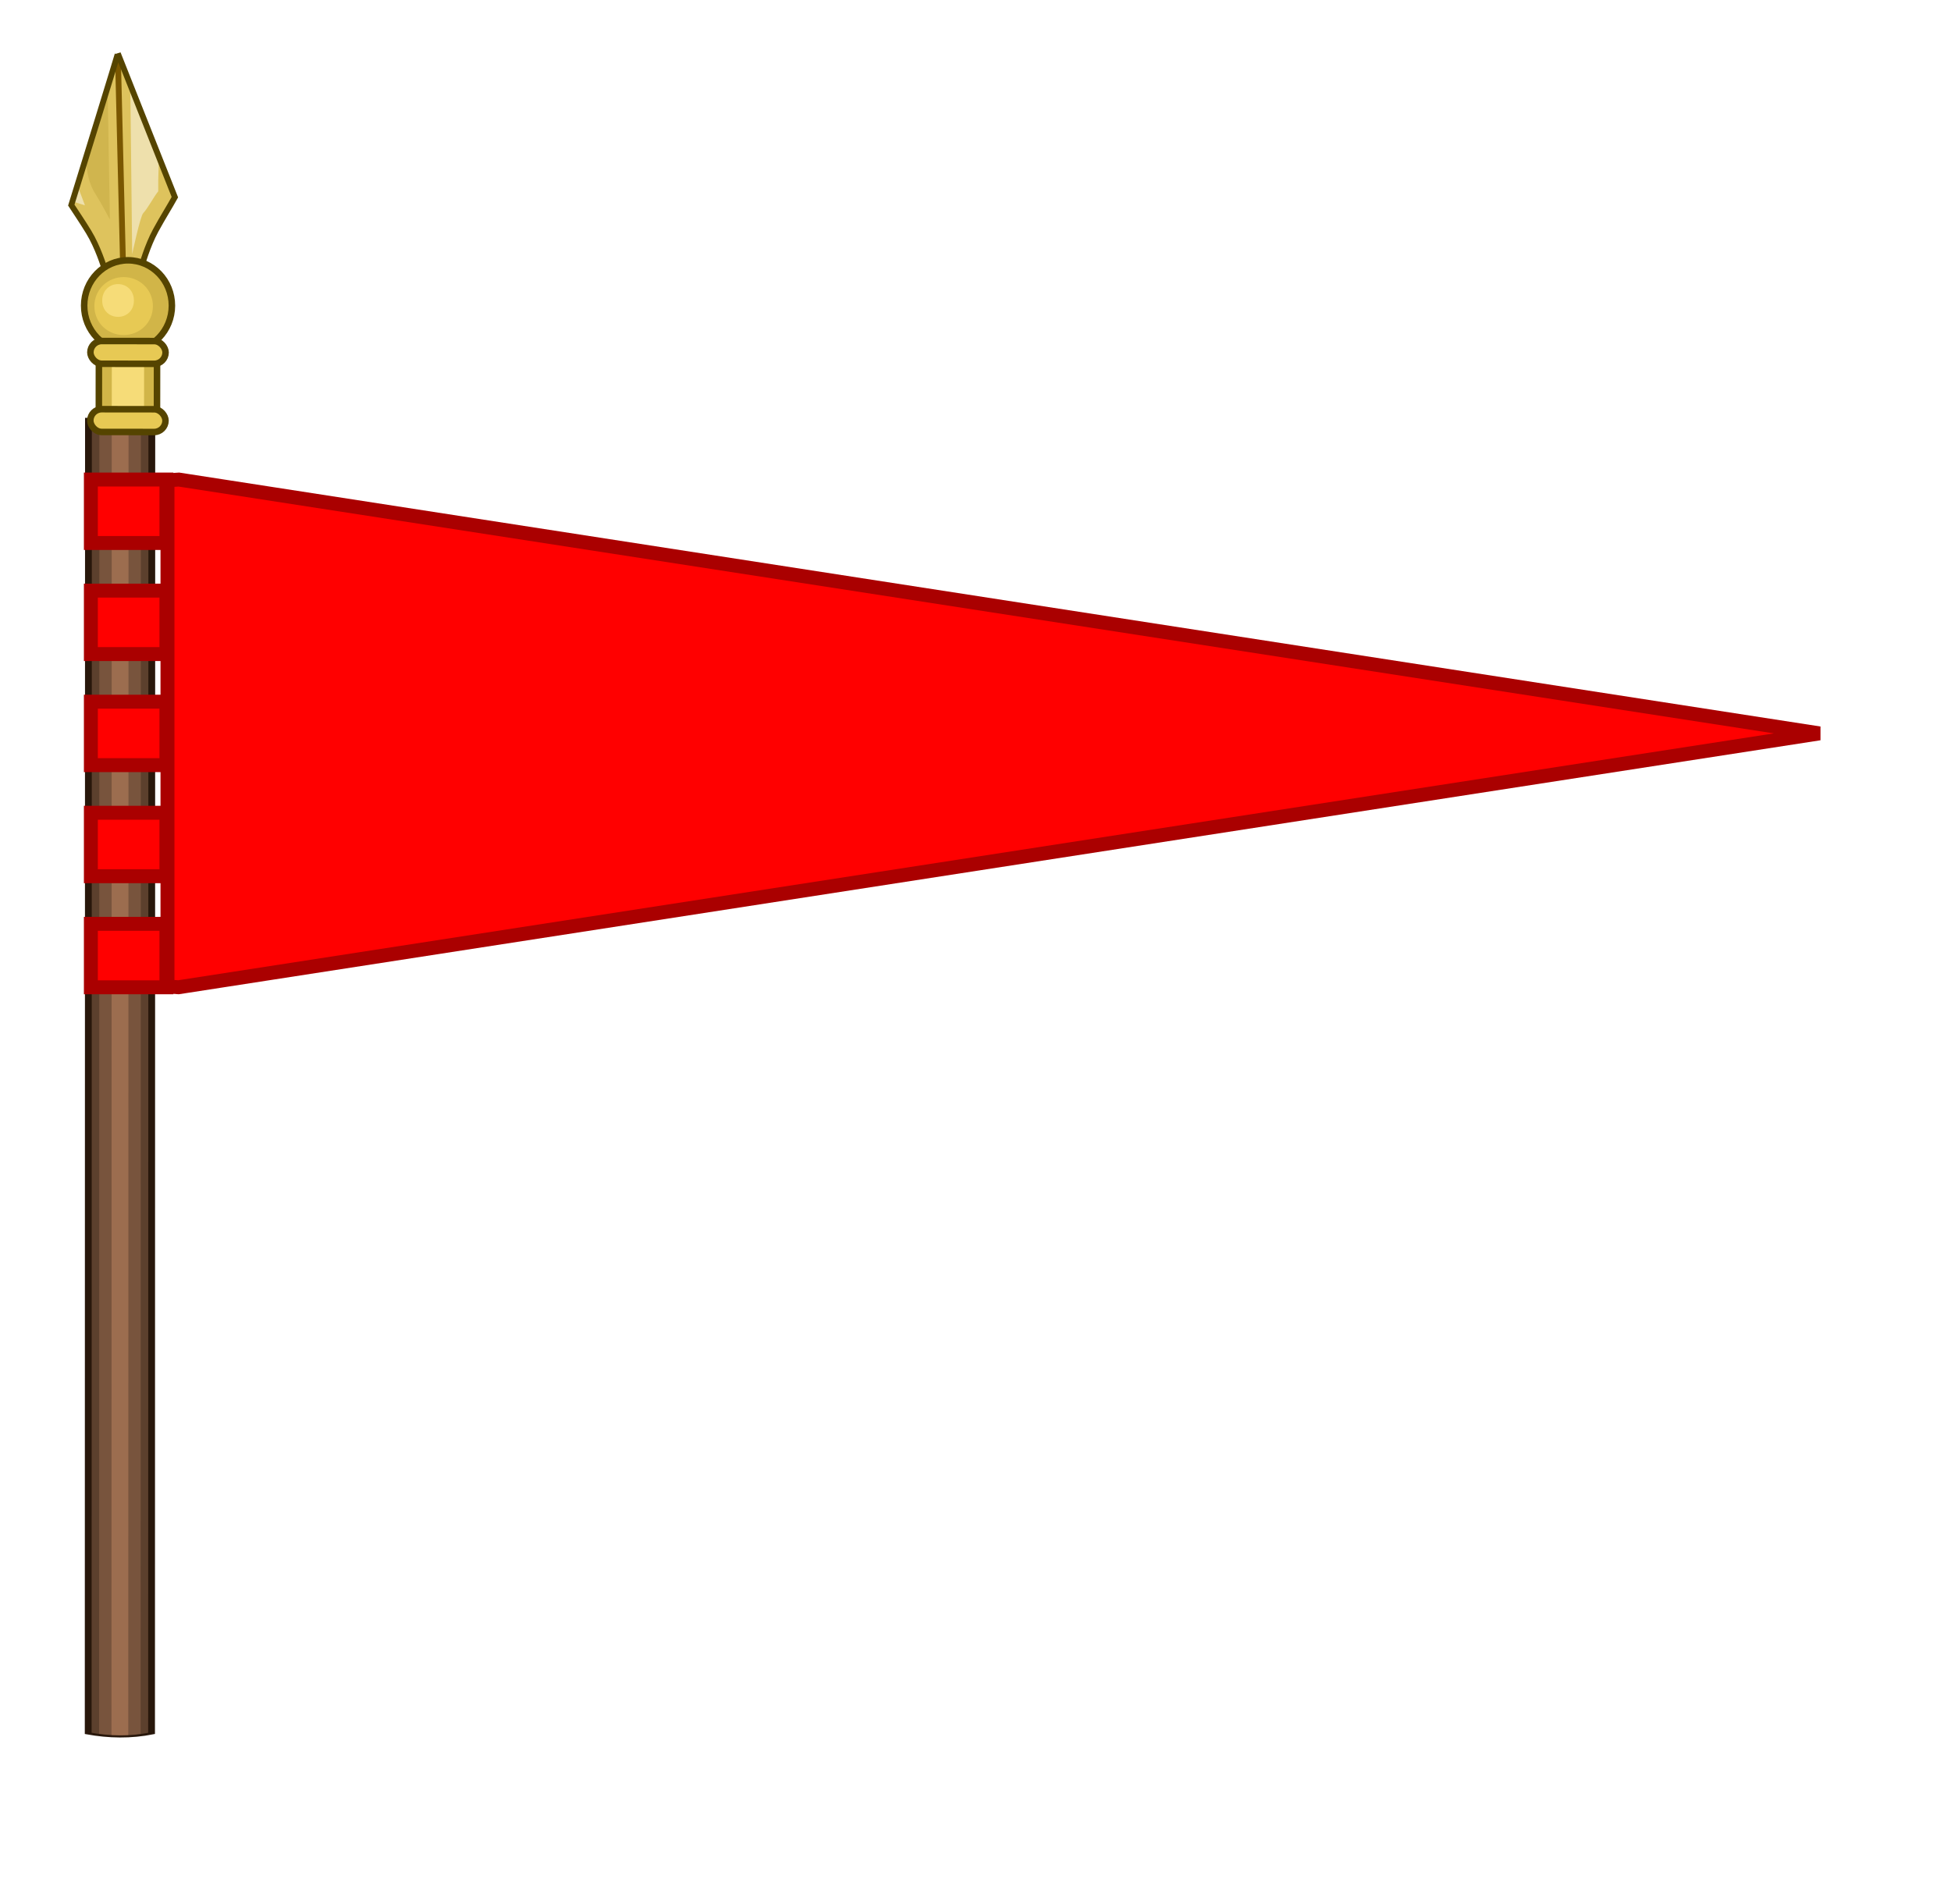 <?xml version="1.0" encoding="UTF-8" standalone="no"?>
<!-- Created with Inkscape (http://www.inkscape.org/) -->

<svg
   xmlns:dc="http://purl.org/dc/elements/1.1/"
   xmlns:cc="http://creativecommons.org/ns#"
   xmlns:rdf="http://www.w3.org/1999/02/22-rdf-syntax-ns#"
   xmlns:svg="http://www.w3.org/2000/svg"
   xmlns="http://www.w3.org/2000/svg"
   xmlns:sodipodi="http://sodipodi.sourceforge.net/DTD/sodipodi-0.dtd"
   xmlns:inkscape="http://www.inkscape.org/namespaces/inkscape"
   width="210mm"
   height="205mm"
   viewBox="0 0 210 205"
   version="1.1"
   id="svg23709"
   inkscape:version="0.92.4 (5da689c313, 2019-01-14)"
   sodipodi:docname="Cavalleria del SestiereSan Brancazio Firenze.svg">
  <defs
     id="defs23703" />
  <sodipodi:namedview
     id="base"
     pagecolor="#ffffff"
     bordercolor="#666666"
     borderopacity="1.0"
     inkscape:pageopacity="0.0"
     inkscape:pageshadow="2"
     inkscape:zoom="0.49497475"
     inkscape:cx="93.045311"
     inkscape:cy="459.82581"
     inkscape:document-units="mm"
     inkscape:current-layer="layer1"
     showgrid="false"
     inkscape:snap-global="false"
     inkscape:window-width="1920"
     inkscape:window-height="1001"
     inkscape:window-x="-9"
     inkscape:window-y="-9"
     inkscape:window-maximized="1" />
  <g
     inkscape:label="Livello 1"
     inkscape:groupmode="layer"
     id="layer1"
     transform="translate(0,-92)">
    <g
       id="g25350">
      <g
         transform="matrix(0.439,8.3586987e-6,-2.7086011e-5,0.136,-527.32,125.09)"
         id="g44939-7-0-8-7-9-5-4-1-7-5-4-5-2-8-1-5"
         style="display:inline;stroke-width:1.667;stroke-miterlimit:4;stroke-dasharray:none">
        <g
           id="g44908-3-0-5-6-3-1-1-6-1-0-8-7-4-6-4-1"
           style="stroke-width:1.667;stroke-miterlimit:4;stroke-dasharray:none">
          <path
             inkscape:connector-curvature="0"
             style="fill:#5c402d;fill-opacity:1;stroke:none"
             d="m 1222.879,88.189 h 15.535 V 1128.629 c -5.041,3.357 -10.244,2.757 -15.535,0 z"
             id="rect44720-47-6-0-7-9-4-9-0-2-1-3-2-5-5-6-2"
             sodipodi:nodetypes="ccccc" />
          <path
             inkscape:connector-curvature="0"
             style="fill:#78543d;fill-opacity:1;stroke:none"
             d="m 1225.554,88.189 h 10.185 V 1130.035 l -4.487,0.797 -5.698,-0.797 z"
             id="rect44720-4-0-6-4-0-6-9-5-9-0-5-9-9-5-0-07-0"
             sodipodi:nodetypes="cccccc" />
          <path
             inkscape:connector-curvature="0"
             style="fill:#9c6d4f;fill-opacity:1;stroke:none"
             d="m 1228.587,88.189 h 4.119 V 1130.41 h -4.119 z"
             id="rect44720-4-7-7-1-2-81-5-1-9-5-4-5-0-7-1-9-1-1"
             sodipodi:nodetypes="ccccc" />
        </g>
        <path
           inkscape:connector-curvature="0"
           style="fill:none;stroke:#28170b;stroke-width:1.667;stroke-miterlimit:4;stroke-dasharray:none"
           d="m 1222.879,88.189 h 15.535 V 1128.629 c -5.178,3.371 -10.357,3.062 -15.535,0 z"
           id="rect44720-6-0-3-6-2-6-1-2-2-7-4-5-5-7-0-7-6"
           sodipodi:nodetypes="ccccc" />
      </g>
      <g
         transform="matrix(1.227,0,0,1.227,56.417,189.117)"
         id="g25035">
        <g
           transform="matrix(-0.201,-0.172,-0.172,0.201,272.443,197.275)"
           style="display:inline"
           id="g9394-4-7-1-6-7-0">
          <path
             id="path10566-9-8-1-5-13-7-6"
             style="display:inline;fill:#dec35d;fill-opacity:1;fill-rule:evenodd;stroke:none"
             d="m 1481.969,61.272 c 0,0 19.257,-22.406 27.034,-27.068 1.482,-0.889 6.867,-4.333 12.508,-6.184 3.865,-1.268 10.57,-3.21 10.57,-3.21 l 17.865,-40.011 c 0,0 2.391,-6.996 2.722,-8.065 -11.392,4.616 -16.267,8.892 -24.896,13.912 -11.794,6.831 -16.14,7.966 -20.976,10.141 -0.698,2.599 -0.665,6.86 -1.823,12.364 -1.243,5.805 -3.976,11.634 -4.702,13.202 -3.811,8.227 -24.17,29.642 -24.17,29.642 z"
             sodipodi:nodetypes="cssccccccscc"
             inkscape:connector-curvature="0" />
          <g
             id="g9358-8-1-2-8-3-1">
            <path
               inkscape:connector-curvature="0"
               id="path10720-7-2-5-7-9-3-8"
               d="m 1481.434,55.966 70.954,-78.92"
               style="display:inline;fill:none;stroke:#7a5700;stroke-width:1.921;stroke-linecap:butt;stroke-linejoin:miter;stroke-miterlimit:4;stroke-dasharray:none;stroke-opacity:1" />
            <path
               inkscape:connector-curvature="0"
               sodipodi:nodetypes="cccc"
               id="path10882-6-4-2-6-3-5-9"
               d="m 1535.27,18.209 c -2.115,1.172 -7.059,3.891 -7.059,3.891 l 3.967,1.706 c 0.32,-2.145 0.653,-0.23 3.092,-5.598 z"
               style="display:inline;fill:#eee0ac;fill-opacity:1;fill-rule:evenodd;stroke:none" />
            <path
               inkscape:connector-curvature="0"
               sodipodi:nodetypes="cccccsc"
               id="path10754-4-5-7-14-44-9-8"
               d="m 1505.772,24.225 36.496,-41.691 c 0,0 -4.922,2.183 -6.74,2.397 -7.381,5.94 -7.43,4.6 -10.398,6.715 -7.269,3.245 -5.177,2.974 -12.369,11.122 0,2.107 -1.047,6.626 -0.916,8.723 0.091,1.454 -6.072,12.733 -6.072,12.733 z"
               style="display:inline;fill:#eee0ac;fill-opacity:1;fill-rule:evenodd;stroke:none" />
            <path
               inkscape:connector-curvature="0"
               sodipodi:nodetypes="ccsssc"
               id="path10756-5-5-6-2-6-98-4"
               d="m 1518.879,20.285 28.896,-32.617 c 0,0 -3.365,5.502 -3.382,8.51 0,0.694 -2.368,9.233 -6.589,14.058 -4.317,4.935 -8.533,6.351 -9.418,6.611 -2.905,0.852 -9.508,3.437 -9.508,3.437 z"
               style="display:inline;fill:#d0b54e;fill-opacity:1;fill-rule:evenodd;stroke:none" />
          </g>
          <path
             sodipodi:nodetypes="csscccsscc"
             d="m 1481.969,61.272 c 0,0 19.257,-22.406 27.034,-27.068 1.482,-0.889 6.867,-4.333 12.508,-6.184 3.627,-1.191 7.202,-2.151 10.189,-3.037 20.762,-48.091 20.968,-48.249 20.968,-48.249 -45.178,23.841 -0.106,0.043 -45.357,23.917 -0.705,3.403 -1.351,7.893 -2.337,12.5 -1.243,5.805 -3.976,11.634 -4.702,13.202 -3.811,8.227 -24.17,29.642 -24.17,29.642 z"
             style="display:inline;fill:none;stroke:#554400;stroke-width:1.935;stroke-linecap:butt;stroke-linejoin:miter;stroke-miterlimit:4;stroke-dasharray:none;stroke-opacity:1"
             id="path10934-8-1-1-3-0-1-1"
             inkscape:connector-curvature="0" />
        </g>
        <g
           id="g44599-3-5-9-5-4-3-8-9-2-0-2-5-6-8-60-8"
           transform="matrix(0.343,3.728084e-4,-3.728084e-4,0.343,-478.086,-72.469)"
           style="display:inline;stroke-width:1.667;stroke-miterlimit:4;stroke-dasharray:none">
          <g
             id="g44447-3-8-9-91-0-7-9-3-6-2-7-3-8-4-3-8"
             style="stroke-width:1.667;stroke-miterlimit:4;stroke-dasharray:none">
            <ellipse
               ry="11.588"
               rx="11.22"
               cy="316.176"
               cx="1292.476"
               style="fill:#d1b548;fill-opacity:1;stroke:#554400;stroke-width:1.667;stroke-miterlimit:4;stroke-dasharray:none;stroke-opacity:1"
               id="path44399-5-5-8-8-7-3-9-3-6-6-37-0-5-9-8-0"
               transform="translate(0.116,-258.89)" />
            <path
               sodipodi:type="inkscape:offset"
               inkscape:radius="-4.5335274"
               inkscape:original="M 1292.4688 304.59375 C 1286.2723 304.59375 1281.25 309.78785 1281.25 316.1875 C 1281.25 322.58715 1286.2723 327.75 1292.4688 327.75 C 1298.6652 327.75 1303.6875 322.58715 1303.6875 316.1875 C 1303.6875 309.78785 1298.6652 304.59375 1292.4688 304.59375 z "
               style="fill:#e7c954;fill-opacity:1;stroke:none"
               id="path44423-0-0-9-2-1-8-0-5-1-2-9-4-7-63-0-8"
               d="m 1292.469,309.127 c -3.663,0 -6.686,3.033 -6.686,7.061 0,4.028 3.007,7.029 6.686,7.029 3.678,0 6.686,-3.002 6.686,-7.029 0,-4.028 -3.023,-7.061 -6.686,-7.061 z"
               transform="matrix(1.119,0,0,1.052,-154.805,-275.212)" />
            <path
               sodipodi:type="inkscape:offset"
               inkscape:radius="-7.5930047"
               inkscape:original="M 1292.4688 304.59375 C 1286.2723 304.59375 1281.25 309.78785 1281.25 316.1875 C 1281.25 322.58715 1286.2723 327.75 1292.4688 327.75 C 1298.6652 327.75 1303.6875 322.58715 1303.6875 316.1875 C 1303.6875 309.78785 1298.6652 304.59375 1292.4688 304.59375 z "
               style="fill:#f6dc78;fill-opacity:1;stroke:none"
               id="path44423-7-2-5-2-3-6-8-2-5-9-1-0-8-6-7-1-7"
               d="m 1292.469,312.188 c -1.953,0 -3.625,1.573 -3.625,4 0,2.427 1.646,3.969 3.625,3.969 1.979,0 3.625,-1.542 3.625,-3.969 0,-2.427 -1.672,-4 -3.625,-4 z"
               transform="matrix(1.119,0,0,1.052,-156.232,-276.64)" />
          </g>
          <g
             transform="translate(0.024)"
             id="g44592-6-6-2-3-0-0-2-3-7-7-23-5-1-8-2-7"
             style="stroke-width:1.667;stroke-miterlimit:4;stroke-dasharray:none">
            <rect
               style="fill:#d1b548;fill-opacity:1;stroke:#554400;stroke-width:1.667;stroke-miterlimit:4;stroke-dasharray:none;stroke-opacity:1"
               id="rect44588-6-7-8-0-9-0-3-1-2-1-9-5-8-8-50-8"
               width="14.869"
               height="19.413"
               x="1285.133"
               y="67.957"
               ry="2.911" />
            <rect
               style="fill:#f6dc78;fill-opacity:1;stroke:none"
               id="rect44590-8-5-7-6-9-7-5-8-6-8-9-5-9-2-9-3"
               width="8.261"
               height="21.478"
               x="1288.437"
               y="65.891"
               ry="2.911" />
            <g
               id="g44584-7-7-1-2-4-6-3-0-8-3-70-4-2-9-4-8"
               style="stroke-width:1.667;stroke-miterlimit:4;stroke-dasharray:none">
              <rect
                 ry="2.911"
                 y="66.347"
                 x="1282.952"
                 height="5.821"
                 width="19.231"
                 id="rect44507-3-5-2-4-8-5-4-5-6-3-3-2-7-1-7-3"
                 style="fill:#e7c954;fill-opacity:1;stroke:#554400;stroke-width:1.667;stroke-miterlimit:4;stroke-dasharray:none" />
              <rect
                 ry="2.911"
                 y="83.787"
                 x="1282.952"
                 height="5.821"
                 width="19.231"
                 id="rect44507-1-7-3-6-0-7-1-2-9-1-2-9-1-9-3-8-7"
                 style="fill:#e7c954;fill-opacity:1;stroke:#554400;stroke-width:1.667;stroke-miterlimit:4;stroke-dasharray:none" />
            </g>
          </g>
        </g>
      </g>
    </g>
    <g
       id="g25322"
       style="stroke:#aa0000;fill:#ff0000">
      <path
         sodipodi:nodetypes="cccccc"
         inkscape:connector-curvature="0"
         id="path25037"
         d="m 195.837,170.947 -176.626,27.328 -1.184,-0.084 v -54.489 l 1.225,-0.078 z"
         inkscape:transform-center-x="-19.357468"
         style="opacity:1;fill:#ff0000;fill-opacity:1;stroke:#aa0000;stroke-width:1.5;stroke-miterlimit:4;stroke-dasharray:none;stroke-opacity:1" />
      <rect
         y="143.621"
         x="9.781"
         height="6.831"
         width="8.133"
         id="rect25159"
         style="opacity:1;fill:#ff0000;fill-opacity:1;stroke:#aa0000;stroke-width:1.5;stroke-miterlimit:4;stroke-dasharray:none;stroke-opacity:1" />
      <rect
         style="opacity:1;fill:#ff0000;fill-opacity:1;stroke:#aa0000;stroke-width:1.5;stroke-miterlimit:4;stroke-dasharray:none;stroke-opacity:1"
         id="rect25161"
         width="8.133"
         height="6.831"
         x="9.781"
         y="155.578" />
      <rect
         y="167.534"
         x="9.781"
         height="6.831"
         width="8.133"
         id="rect25163"
         style="opacity:1;fill:#ff0000;fill-opacity:1;stroke:#aa0000;stroke-width:1.5;stroke-miterlimit:4;stroke-dasharray:none;stroke-opacity:1" />
      <rect
         style="opacity:1;fill:#ff0000;fill-opacity:1;stroke:#aa0000;stroke-width:1.5;stroke-miterlimit:4;stroke-dasharray:none;stroke-opacity:1"
         id="rect25165"
         width="8.133"
         height="6.831"
         x="9.781"
         y="179.491" />
      <rect
         y="191.448"
         x="9.781"
         height="6.831"
         width="8.133"
         id="rect25167"
         style="opacity:1;fill:#ff0000;fill-opacity:1;stroke:#aa0000;stroke-width:1.5;stroke-miterlimit:4;stroke-dasharray:none;stroke-opacity:1" />
    </g>
  </g>
</svg>
